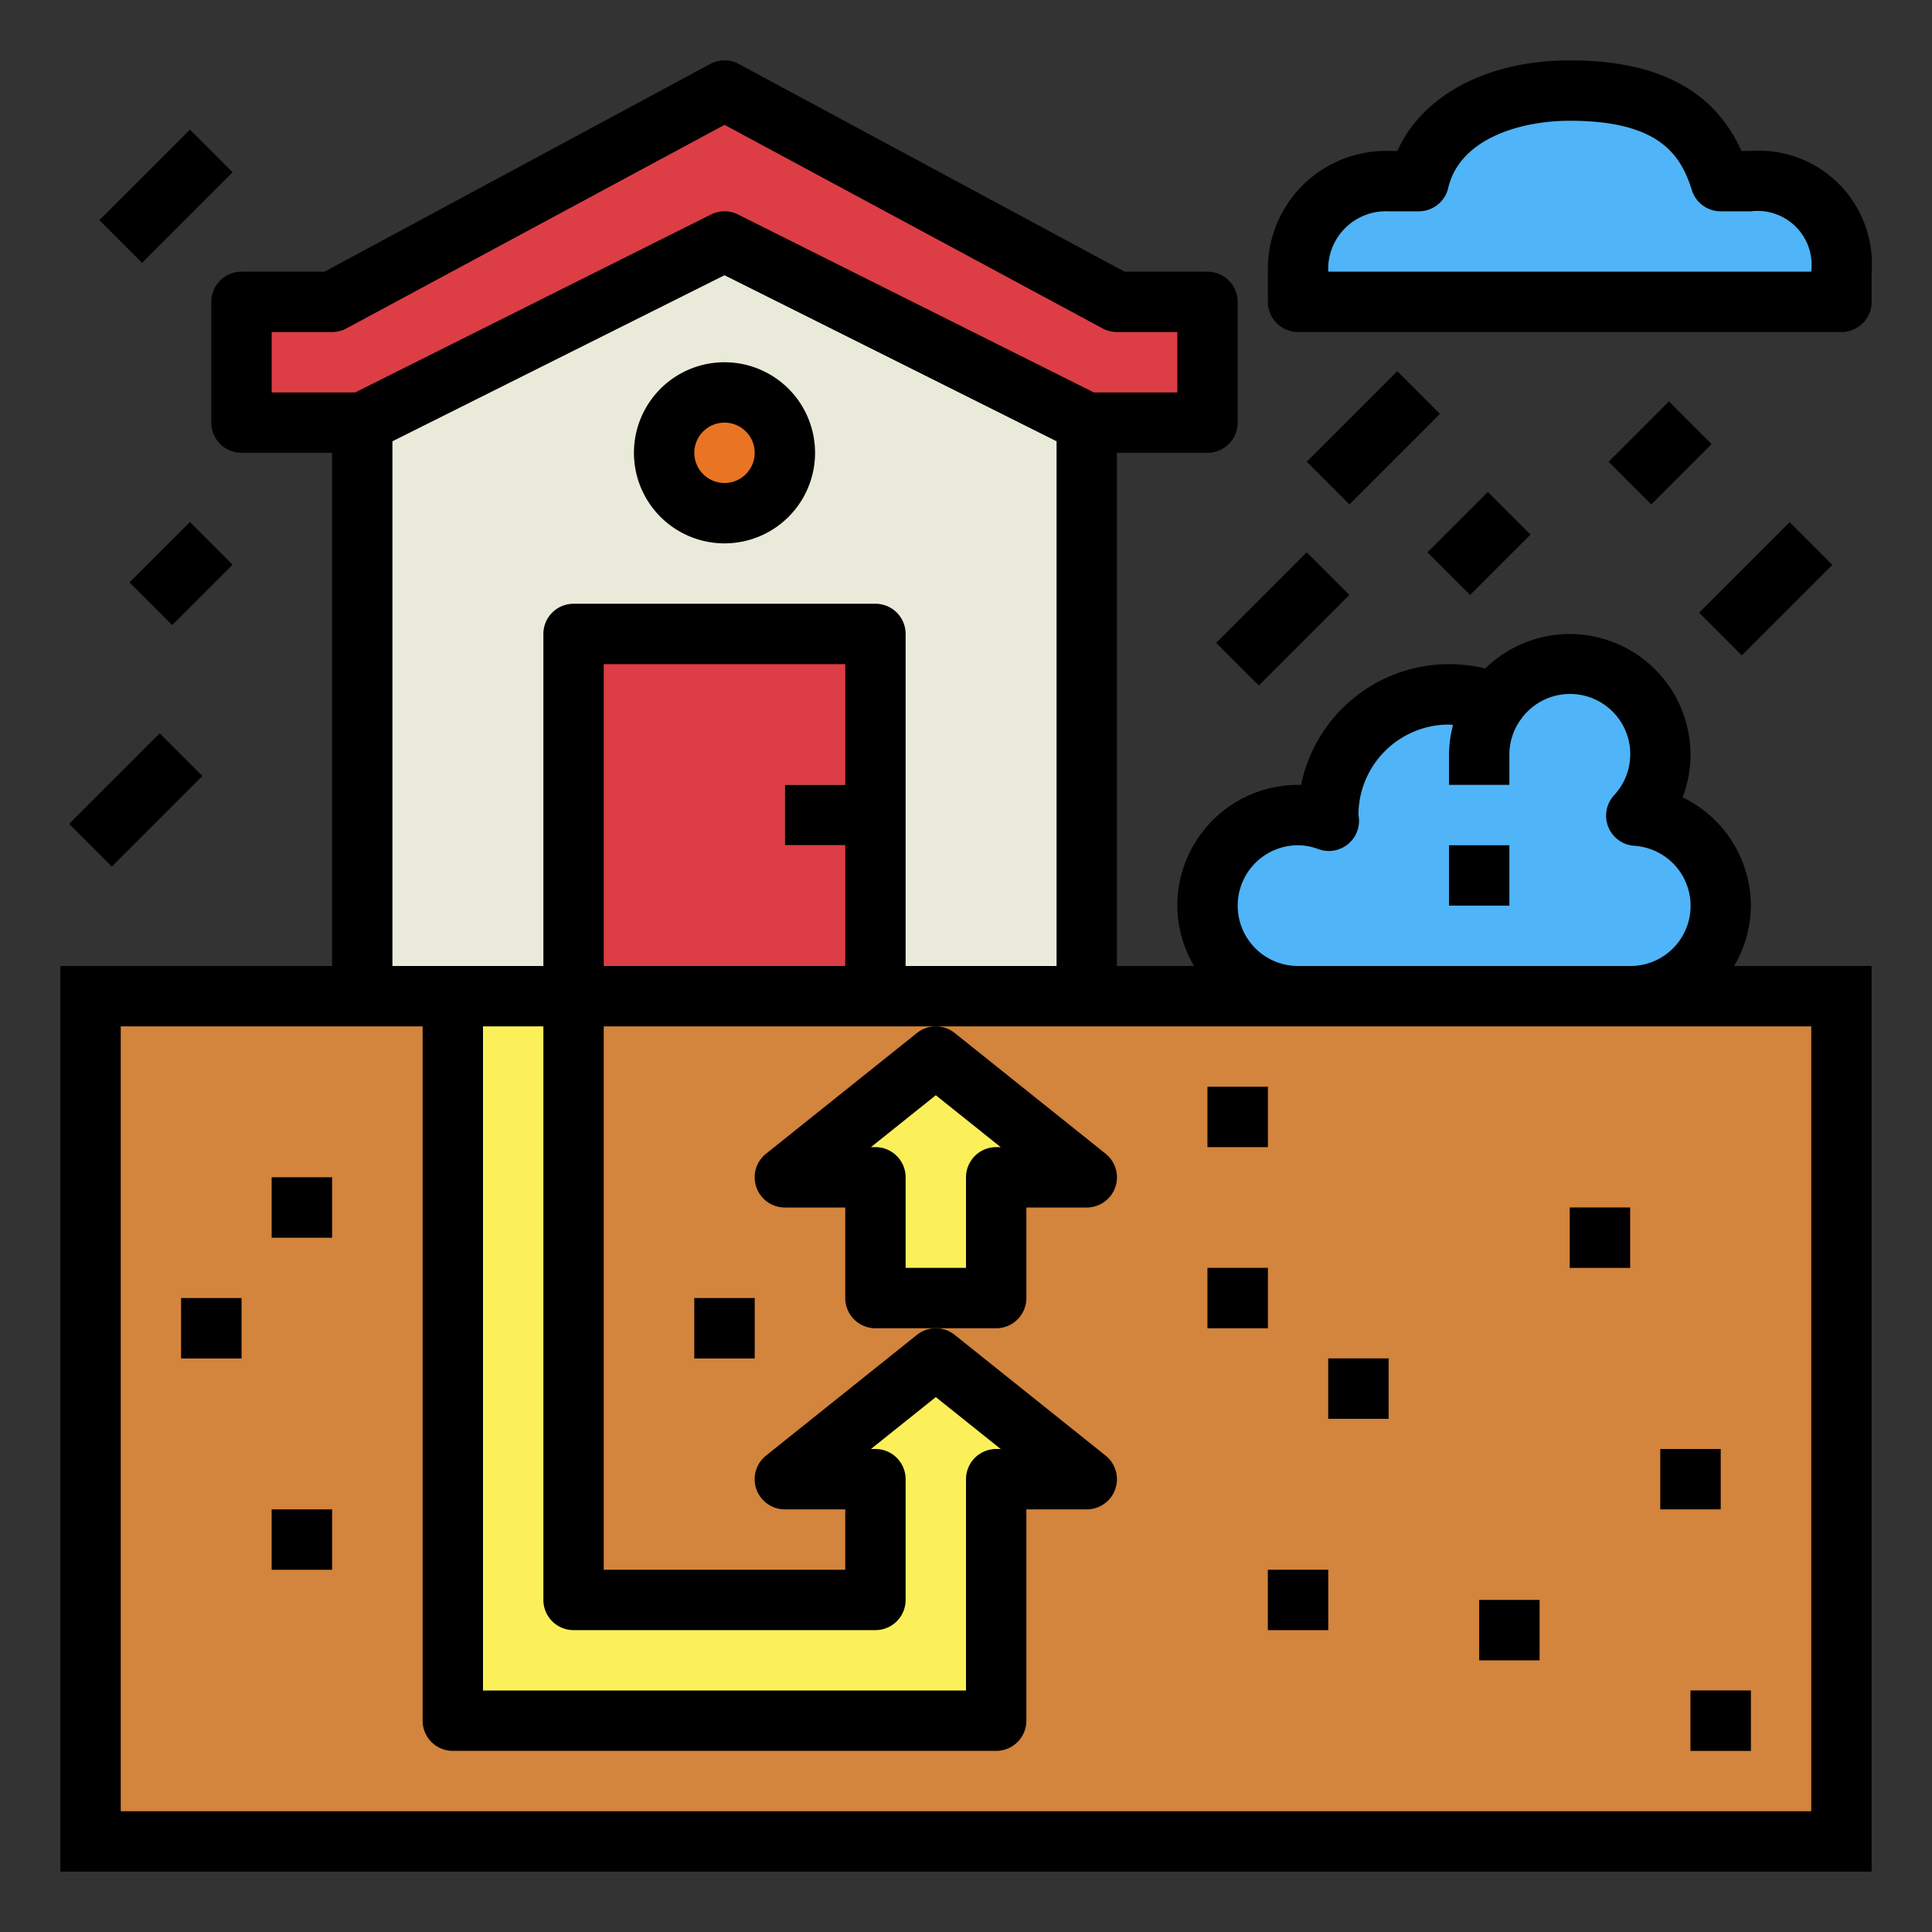 <?xml version="1.0" encoding="UTF-8"?> <svg xmlns="http://www.w3.org/2000/svg" height="512" viewBox="0 0 64 64" width="512"><rect x="0" y="0" width="64" height="64" fill="#333333" stroke="none"/><g id="Filled_outline" data-name="Filled outline"><path d="m3 33h58v28h-58z" fill="#d3843d"></path><path d="m36 33h-24v-19l12-6 12 6z" fill="#eaeada"></path><path d="m40 14h-4l-12-6-12 6h-4v-4h3l13-7 13 7h3z" fill="#dd3e46"></path><path d="m19 21h10v12h-10z" fill="#dd3e46"></path><circle cx="24" cy="15" fill="#e97424" r="2"></circle><path d="m26 26h3v2h-3z" fill="#ffd782"></path><path d="m54.2 27.021a2.995 2.995 0 1 0 -4.677-3.716 4 4 0 0 0 -5.523 3.695c0 .065.016.125.019.19a2.969 2.969 0 0 0 -1.019-.19 3 3 0 0 0 0 6h11a2.993 2.993 0 0 0 .2-5.979z" fill="#50b4f8"></path><path d="m31 35-5 4h3v4h4v-4h3z" fill="#fcf05a"></path><path d="m31 45-5 4h3v4h-10v-20h-4v20 4h18v-8h3z" fill="#fcf05a"></path><path d="m61 10v-1a2.768 2.768 0 0 0 -3-3h-1c-.593-1.9-2-3-5-3-2.227 0-4.518.932-5 3h-1a2.919 2.919 0 0 0 -3 3v1z" fill="#50b4f8"></path><g fill="#ad6327"><path d="m9 39h2v2h-2z"></path><path d="m6 43h2v2h-2z"></path><path d="m9 50h2v2h-2z"></path><path d="m23 43h2v2h-2z"></path><path d="m40 36h2v2h-2z"></path><path d="m40 42h2v2h-2z"></path><path d="m44 45h2v2h-2z"></path><path d="m42 52h2v2h-2z"></path><path d="m52 40h2v2h-2z"></path><path d="m49 53h2v2h-2z"></path><path d="m55 48h2v2h-2z"></path><path d="m56 56h2v2h-2z"></path></g><path d="m24 12a3 3 0 1 0 3 3 3 3 0 0 0 -3-3zm0 4a1 1 0 1 1 1-1 1 1 0 0 1 -1 1z"></path><path d="m58 30a4 4 0 0 0 -2.262-3.588 3.938 3.938 0 0 0 .262-1.412 4 4 0 0 0 -6.8-2.853 4.927 4.927 0 0 0 -1.2-.147 5.007 5.007 0 0 0 -4.9 4h-.1a4 4 0 0 0 -4 4 3.959 3.959 0 0 0 .556 2h-2.556v-17h3a1 1 0 0 0 1-1v-4a1 1 0 0 0 -1-1h-2.748l-12.778-6.88a1 1 0 0 0 -.948 0l-12.778 6.88h-2.748a1 1 0 0 0 -1 1v4a1 1 0 0 0 1 1h3v17h-9v30h60v-30h-4.556a3.959 3.959 0 0 0 .556-2zm-15-2a1.975 1.975 0 0 1 .68.13 1 1 0 0 0 1.338-1c0-.026-.014-.1-.018-.128a3 3 0 0 1 3-3c.045 0 .089.011.133.013a4.027 4.027 0 0 0 -.133.985v1h2v-1a1.99 1.99 0 0 1 .346-1.122l.007-.007a1.995 1.995 0 1 1 3.115 2.473 1 1 0 0 0 .668 1.674 1.993 1.993 0 0 1 -.136 3.982h-11a2 2 0 0 1 0-4zm-34-15v-2h2a1 1 0 0 0 .474-.12l12.526-6.744 12.526 6.744a1 1 0 0 0 .474.12h2v2h-2.764l-11.789-5.895a1 1 0 0 0 -.894 0l-11.789 5.895zm20 7h-10a1 1 0 0 0 -1 1v11h-5v-17.382l11-5.5 11 5.5v17.382h-5v-11a1 1 0 0 0 -1-1zm-1 8v4h-8v-10h8v4h-2v2zm1 20h-.149l2.149-1.719 2.149 1.719h-.149a1 1 0 0 0 -1 1v7h-16v-22h2v19a1 1 0 0 0 1 1h10a1 1 0 0 0 1-1v-4a1 1 0 0 0 -1-1zm31-14v26h-56v-26h10v23a1 1 0 0 0 1 1h18a1 1 0 0 0 1-1v-7h2a1 1 0 0 0 .625-1.781l-5-4a1 1 0 0 0 -1.25 0l-5 4a1 1 0 0 0 .625 1.781h2v2h-8v-18z"></path><path d="m48 28h2v2h-2z"></path><path d="m31.625 34.219a1 1 0 0 0 -1.25 0l-5 4a1 1 0 0 0 .625 1.781h2v3a1 1 0 0 0 1 1h4a1 1 0 0 0 1-1v-3h2a1 1 0 0 0 .625-1.781zm1.375 3.781a1 1 0 0 0 -1 1v3h-2v-3a1 1 0 0 0 -1-1h-.149l2.149-1.719 2.149 1.719z"></path><path d="m58 5h-.311c-.909-2.017-2.778-3-5.689-3-2.73 0-4.878 1.153-5.712 3h-.288a3.913 3.913 0 0 0 -4 4v1a1 1 0 0 0 1 1h18a1 1 0 0 0 1-1v-1a3.748 3.748 0 0 0 -4-4zm-14 4a1.913 1.913 0 0 1 2-2h1a1 1 0 0 0 .974-.773c.383-1.644 2.409-2.227 4.026-2.227 2.927 0 3.674 1.1 4.045 2.3a1 1 0 0 0 .955.7h1a1.793 1.793 0 0 1 2 2z"></path><path d="m47.586 17h2.828v2h-2.828z" transform="matrix(.707 -.707 .707 .707 1.624 39.92)"></path><path d="m4.586 18h2.828v2h-2.828z" transform="matrix(.707 -.707 .707 .707 -11.678 9.808)"></path><path d="m53.586 14h2.828v2h-2.828z" transform="matrix(.707 -.707 .707 .707 5.503 43.284)"></path><path d="m40.379 19.5h4.243v2h-4.243z" transform="matrix(.707 -.707 .707 .707 -2.048 36.056)"></path><path d="m2.379 25.5h4.243v2h-4.243z" transform="matrix(.707 -.707 .707 .707 -17.42 10.944)"></path><path d="m56.379 18.5h4.243v2h-4.243z" transform="matrix(.707 -.707 .707 .707 3.346 47.077)"></path><path d="m43.379 13.5h4.243v2h-4.243z" transform="matrix(.707 -.707 .707 .707 3.074 36.42)"></path><path d="m3.379 5.5h4.243v2h-4.243z" transform="matrix(.707 -.707 .707 .707 -2.985 5.793)"></path><path d="m9 39h2v2h-2z"></path><path d="m6 43h2v2h-2z"></path><path d="m9 50h2v2h-2z"></path><path d="m23 43h2v2h-2z"></path><path d="m40 36h2v2h-2z"></path><path d="m40 42h2v2h-2z"></path><path d="m44 45h2v2h-2z"></path><path d="m42 52h2v2h-2z"></path><path d="m52 40h2v2h-2z"></path><path d="m49 53h2v2h-2z"></path><path d="m55 48h2v2h-2z"></path><path d="m56 56h2v2h-2z"></path></g></svg> 